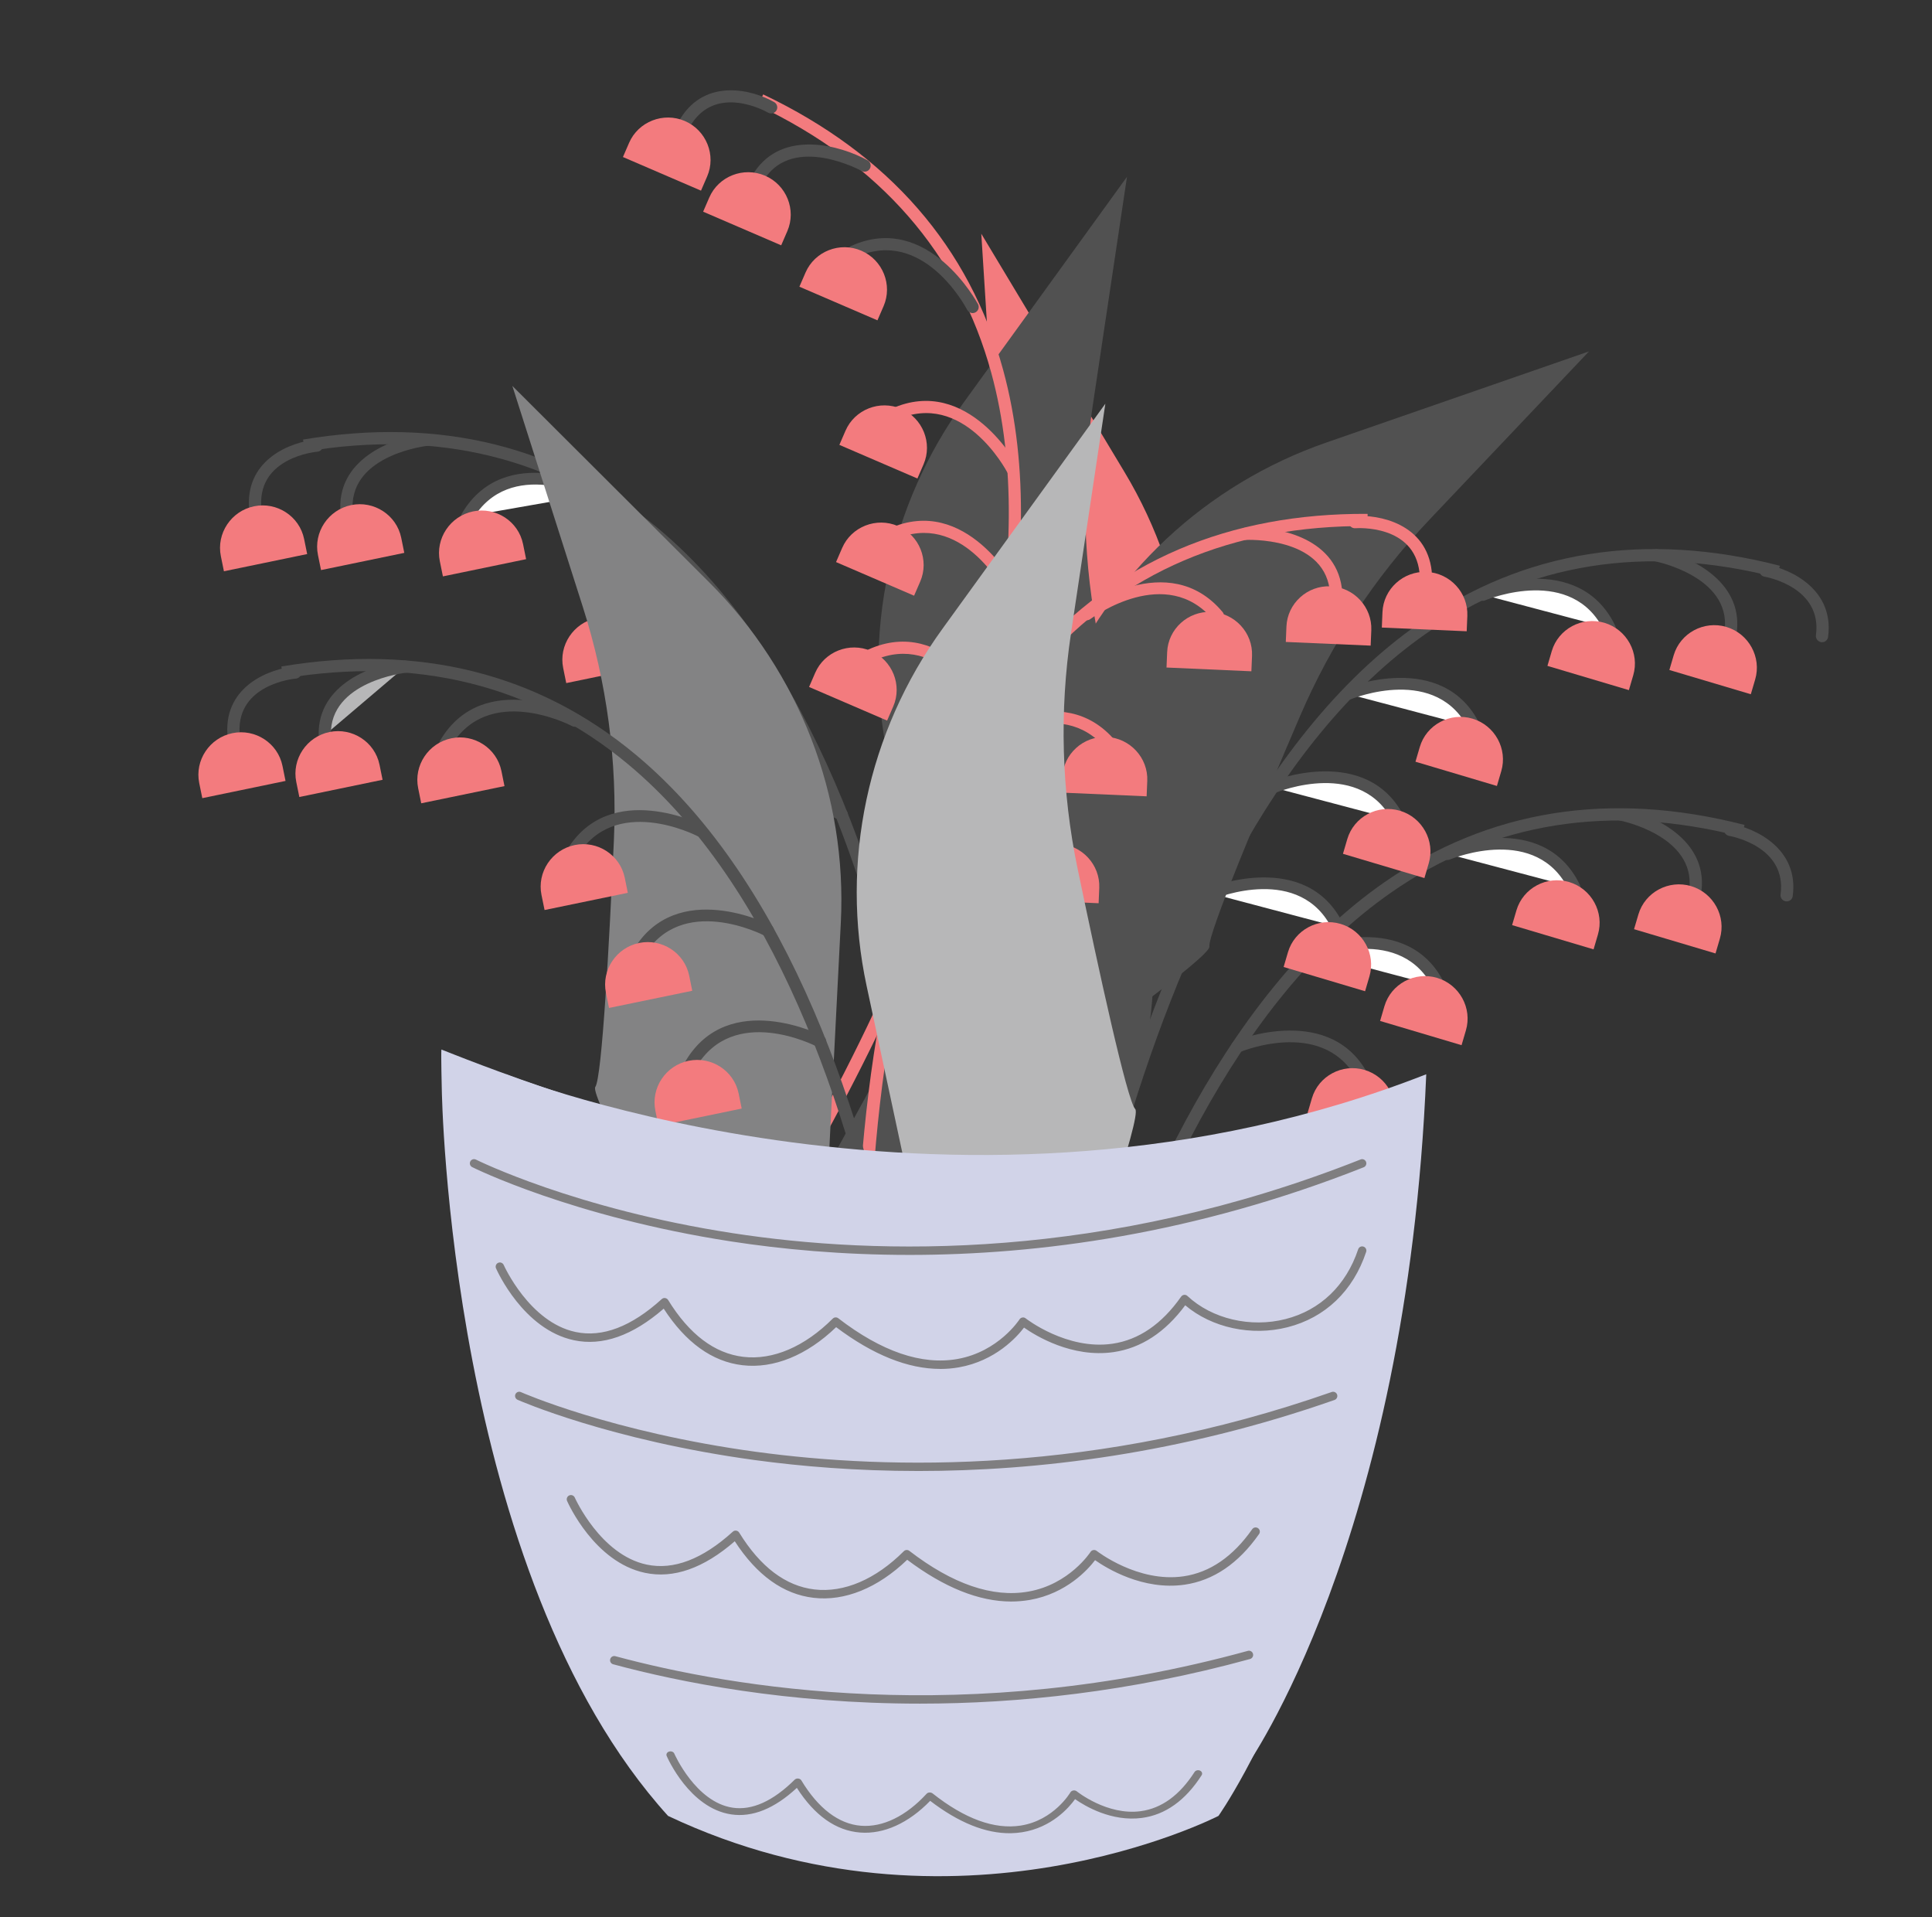 <?xml version="1.0" encoding="UTF-8" standalone="no"?>
<svg
   width="125"
   height="124"
   viewBox="0 0 125 124"
   fill="none"
   version="1.1"
   id="svg60"
   sodipodi:docname="20106.svg"
   inkscape:version="1.1.1 (3bf5ae0d25, 2021-09-20)"
   xmlns:inkscape="http://www.inkscape.org/namespaces/inkscape"
   xmlns:sodipodi="http://sodipodi.sourceforge.net/DTD/sodipodi-0.dtd"
   xmlns="http://www.w3.org/2000/svg"
   xmlns:svg="http://www.w3.org/2000/svg">
  <rect x="0" y="0" width="125" height="124" fill="#333333" stroke="none"/>
  <defs
     id="defs64">
    <clipPath
       id="clip0_297_7465">
      <rect
         width="121.621"
         height="122.621"
         fill="white"
         transform="translate(0.664)"
         id="rect6489" />
    </clipPath>
    <clipPath
       id="clip0_297_7347">
      <rect
         width="123.791"
         height="123.791"
         fill="white"
         transform="translate(0.207)"
         id="rect17045" />
    </clipPath>
  </defs>
  <sodipodi:namedview
     id="namedview62"
     pagecolor="#505050"
     bordercolor="#eeeeee"
     borderopacity="1"
     inkscape:pageshadow="0"
     inkscape:pageopacity="0"
     inkscape:pagecheckerboard="0"
     showgrid="false"
     inkscape:zoom="2.8284271"
     inkscape:cx="149.02275"
     inkscape:cy="58.336309"
     inkscape:window-width="1920"
     inkscape:window-height="995"
     inkscape:window-x="-9"
     inkscape:window-y="-9"
     inkscape:window-maximized="1"
     inkscape:current-layer="g19124"
     showguides="true"
     inkscape:guide-bbox="true">
    <sodipodi:guide
       position="-4.346,112.918"
       orientation="0,-1"
       id="guide949" />
    <sodipodi:guide
       position="121.472,2.746"
       orientation="0,-1"
       id="guide951" />
    <sodipodi:guide
       position="104.332,118.929"
       orientation="0,-1"
       id="guide4856" />
    <sodipodi:guide
       position="18.385,46.395"
       orientation="1,0"
       id="guide13937" />
    <sodipodi:guide
       position="102.663,19.039"
       orientation="0,-1"
       id="guide15022" />
    <sodipodi:guide
       position="106.25,-17.25"
       orientation="1,0"
       id="guide15846" />
  </sodipodi:namedview>
  <g
     style="fill:none"
     id="g1355"
     transform="translate(-1.07,1.139)">
    <g
       id="g1200"
       transform="matrix(1.335,0,0,1.335,160.129,23.171)">
      <g
         style="fill:none"
         id="g2680"
         transform="matrix(0.749,0,0,0.749,-117.77,-20.036)">
        <g
           id="g1200-0"
           transform="matrix(1.335,0,0,1.335,160.129,23.171)">
          <g
             id="g4642"
             transform="matrix(0.889,0,0,0.889,19.481,27.196)">
            <g
               style="fill:none"
               id="g4590"
               transform="matrix(0.749,0,0,0.749,-152.56,-40.081)">
              <g
                 id="#d58d6bff"
                 transform="matrix(0.362,0,0,0.306,11.331,-8.918)" />
              <g
                 id="g5109"
                 transform="translate(-136.173,92.678)">
                <g
                   style="fill:none"
                   id="g5068"
                   transform="matrix(1.125,0,0,1.125,-41.277,-138.45)">
                  <g
                     id="#d58d6bff-4"
                     transform="matrix(0.362,0,0,0.306,11.331,-8.918)" />
                  <g
                     id="g5256"
                     transform="matrix(0.827,0,0,0.827,35.514,27.378)">
                    <g
                       id="g7278"
                       transform="matrix(0.959,0,0,0.959,221.706,140.874)">
                      <g
                         style="fill:none"
                         id="g7219"
                         transform="matrix(1.209,0,0,1.209,-82.637,-141.012)">
                        <g
                           id="g12388"
                           transform="translate(99.887,-9.778)">
                          <g
                             style="fill:none"
                             id="g12312"
                             transform="matrix(1.043,0,0,1.043,-105.075,8.213)">
                            <g
                               id="#d58d6bff-5"
                               transform="matrix(0.362,0,0,0.306,11.331,-8.918)" />
                            <g
                               id="g15612"
                               transform="translate(0,2)">
                              <g
                                 id="g17813"
                                 transform="matrix(0.921,0,0,0.921,22.931,88.207)">
                                <g
                                   style="fill:none"
                                   id="g17698"
                                   transform="translate(-15.409,-92.147)">
                                <g
                                   id="g19124">
                                <path
                                   d="m 59.641,29.549 1.033,16.257 c 0.353,5.558 -0.278,11.127 -1.87,16.455 -2.08,6.955 -4.849,15.919 -5.471,16.467 -1.023,0.901 10.846,42.986 10.846,42.986 l 1.814,0.539 -1.55,-5.082 c -0.907,-2.972 -1.069,-6.114 -0.467,-9.152 L 67.976,87.75 72.872,71.715 C 75.473,63.2 74.324,53.964 69.709,46.29 Z"
                                   fill="#515151"
                                   id="path17356" />
                                <path
                                   d="m 63.672,118.334 c 0.012,-0.114 1.101,-11.574 4.914,-24.79 3.528,-12.226 10.176,-28.507 21.815,-36.623 7.344,-5.124 15.872,-6.488 25.341,-4.055 l -0.21,0.829 C 106.317,51.327 98.03,52.65 90.901,57.624 68.984,72.912 64.573,117.966 64.531,118.418 Z"
                                   fill="#515151"
                                   id="path17358" />
                                <path
                                   d="m 75.793,75.881 c 0,0 6.465,-2.676 8.906,2.355 z"
                                   fill="#ffffff"
                                   id="path17360" />
                                <path
                                   d="m 75.673,76.291 c -0.12,-0.036 -0.224,-0.123 -0.275,-0.245 -0.093,-0.218 0.009,-0.467 0.228,-0.56 0.069,-0.03 6.872,-2.771 9.46,2.568 0.105,0.212 0.015,0.467 -0.201,0.569 -0.215,0.102 -0.47,0.012 -0.575,-0.203 -2.239,-4.615 -8.105,-2.248 -8.353,-2.146 -0.093,0.042 -0.194,0.044 -0.284,0.018 z"
                                   fill="#515151"
                                   id="path17362" />
                                <path
                                   d="m 79.993,68.842 c -0.12,-0.036 -0.221,-0.123 -0.275,-0.245 -0.093,-0.219 0.009,-0.467 0.228,-0.56 0.069,-0.03 6.872,-2.771 9.46,2.568 0.105,0.212 0.015,0.467 -0.2,0.569 -0.215,0.102 -0.473,0.012 -0.575,-0.204 -2.242,-4.612 -8.105,-2.248 -8.353,-2.146 -0.09,0.042 -0.192,0.045 -0.284,0.018 z"
                                   fill="#515151"
                                   id="path17364" />
                                <path
                                   d="m 85.391,61.869 c 0,0 6.465,-2.676 8.907,2.358 z"
                                   fill="#ffffff"
                                   id="path17366" />
                                <path
                                   d="m 85.271,62.278 c -0.12,-0.036 -0.224,-0.123 -0.276,-0.245 -0.093,-0.219 0.009,-0.467 0.228,-0.56 0.069,-0.027 6.872,-2.772 9.46,2.568 0.105,0.213 0.015,0.467 -0.201,0.569 -0.213,0.102 -0.47,0.012 -0.575,-0.203 -2.236,-4.603 -8.105,-2.248 -8.353,-2.146 -0.092,0.042 -0.194,0.045 -0.284,0.018 z"
                                   fill="#515151"
                                   id="path17368" />
                                <path
                                   d="m 94.883,54.904 c 0,0 6.464,-2.676 8.907,2.355 z"
                                   fill="#ffffff"
                                   id="path17370" />
                                <path
                                   d="m 94.763,55.31 c -0.12,-0.036 -0.221,-0.123 -0.275,-0.246 -0.093,-0.218 0.009,-0.47 0.227,-0.56 0.069,-0.027 6.871,-2.768 9.46,2.568 0.105,0.213 0.015,0.467 -0.2,0.569 -0.216,0.102 -0.473,0.012 -0.575,-0.203 -2.239,-4.612 -8.105,-2.248 -8.353,-2.146 -0.092,0.045 -0.194,0.048 -0.284,0.018 z"
                                   fill="#515151"
                                   id="path17372" />
                                <path
                                   d="m 112.17,57.817 c -0.197,-0.06 -0.329,-0.248 -0.305,-0.461 0.416,-3.738 -4.818,-4.786 -4.872,-4.797 -0.237,-0.042 -0.389,-0.269 -0.345,-0.5 0.045,-0.23 0.27,-0.383 0.504,-0.338 2.103,0.404 5.97,2.122 5.569,5.737 -0.027,0.234 -0.239,0.401 -0.476,0.374 -0.027,-0.003 -0.051,-0.009 -0.075,-0.015 z"
                                   fill="#515151"
                                   id="path17374" />
                                <path
                                   d="m 118.578,58.217 c -0.201,-0.06 -0.333,-0.257 -0.305,-0.47 0.455,-3.361 -3.448,-4.085 -3.613,-4.112 -0.236,-0.039 -0.392,-0.263 -0.353,-0.494 0.039,-0.234 0.264,-0.389 0.497,-0.347 1.694,0.299 4.774,1.739 4.322,5.076 -0.033,0.234 -0.249,0.395 -0.485,0.362 -0.021,-0.003 -0.042,-0.009 -0.063,-0.015 z"
                                   fill="#515151"
                                   id="path17376" />
                                <path
                                   d="m 113.703,61.892 0.305,-1.039 c 0.462,-1.562 -0.449,-3.22 -2.023,-3.69 -1.574,-0.467 -3.238,0.428 -3.699,1.987 l -0.306,1.039 z"
                                   fill="#f37b7e"
                                   id="path17380" />
                                <path
                                   d="m 105.137,61.605 0.305,-1.039 c 0.461,-1.562 -0.449,-3.22 -2.024,-3.69 -1.574,-0.467 -3.238,0.425 -3.699,1.987 l -0.305,1.039 z"
                                   fill="#f37b7e"
                                   id="path17382" />
                                <path
                                   d="m 95.863,68.335 0.305,-1.038 c 0.461,-1.562 -0.449,-3.22 -2.023,-3.69 -1.574,-0.467 -3.238,0.425 -3.699,1.987 l -0.305,1.039 z"
                                   fill="#f37b7e"
                                   id="path17384" />
                                <path
                                   d="m 90.769,74.8 0.305,-1.038 c 0.461,-1.562 -0.449,-3.22 -2.023,-3.69 -1.574,-0.467 -3.238,0.425 -3.699,1.987 l -0.305,1.038 z"
                                   fill="#f37b7e"
                                   id="path17386" />
                                <path
                                   d="m 86.601,82.749 0.305,-1.038 c 0.461,-1.562 -0.449,-3.22 -2.023,-3.69 -1.574,-0.467 -3.238,0.428 -3.699,1.987 l -0.305,1.038 z"
                                   fill="#f37b7e"
                                   id="path17388" />
                                <path
                                   d="m 62.125,11.346 1.033,16.257 c 0.353,5.558 -0.278,11.127 -1.874,16.454 -2.08,6.955 -4.848,15.919 -5.471,16.467 -1.023,0.901 10.846,42.986 10.846,42.986 l 1.814,0.539 -1.55,-5.082 c -0.907,-2.972 -1.069,-6.115 -0.47,-9.152 l 4.002,-20.268 4.896,-16.036 c 2.601,-8.514 1.451,-17.751 -3.163,-25.424 z"
                                   fill="#f37b7e"
                                   id="path17390" />
                                <path
                                   d="m 66.152,100.131 c 0.012,-0.114 1.101,-11.574 4.914,-24.79 3.529,-12.226 10.176,-28.504 21.815,-36.623 7.345,-5.124 15.87,-6.488 25.34,-4.055 l -0.21,0.829 C 108.798,33.124 100.51,34.447 93.381,39.421 71.465,54.709 67.053,99.763 67.011,100.215 Z"
                                   fill="#515151"
                                   id="path17392" />
                                <path
                                   d="m 78.273,57.677 c 0,0 6.465,-2.676 8.907,2.358 z"
                                   fill="#ffffff"
                                   id="path17394" />
                                <path
                                   d="m 78.153,58.088 c -0.12,-0.036 -0.224,-0.123 -0.275,-0.245 -0.093,-0.219 0.009,-0.467 0.228,-0.56 0.069,-0.03 6.872,-2.771 9.46,2.568 0.105,0.212 0.015,0.467 -0.201,0.569 -0.212,0.102 -0.47,0.012 -0.574,-0.204 -2.239,-4.615 -8.105,-2.248 -8.353,-2.146 -0.09,0.042 -0.192,0.045 -0.284,0.018 z"
                                   fill="#515151"
                                   id="path17396" />
                                <path
                                   d="m 82.598,50.228 c 0,0 6.465,-2.676 8.906,2.355 z"
                                   fill="#ffffff"
                                   id="path17398" />
                                <path
                                   d="m 82.474,50.639 c -0.12,-0.036 -0.222,-0.123 -0.276,-0.245 -0.093,-0.219 0.009,-0.467 0.228,-0.56 0.069,-0.03 6.872,-2.771 9.46,2.568 0.105,0.213 0.015,0.467 -0.2,0.569 -0.213,0.102 -0.47,0.012 -0.575,-0.203 -2.239,-4.612 -8.105,-2.248 -8.353,-2.146 -0.089,0.042 -0.191,0.045 -0.284,0.018 z"
                                   fill="#515151"
                                   id="path17400" />
                                <path
                                   d="m 87.875,43.666 c 0,0 6.465,-2.676 8.907,2.355 z"
                                   fill="#ffffff"
                                   id="path17402" />
                                <path
                                   d="m 87.751,44.074 c -0.12,-0.036 -0.225,-0.123 -0.276,-0.245 -0.093,-0.218 0.009,-0.467 0.228,-0.56 0.069,-0.03 6.872,-2.772 9.463,2.568 0.105,0.213 0.015,0.467 -0.201,0.569 -0.215,0.102 -0.473,0.012 -0.574,-0.203 -2.236,-4.603 -8.105,-2.248 -8.353,-2.146 -0.093,0.042 -0.195,0.045 -0.287,0.018 z"
                                   fill="#515151"
                                   id="path17404" />
                                <path
                                   d="m 97.363,36.699 c 0,0 6.465,-2.676 8.907,2.358 z"
                                   fill="#ffffff"
                                   id="path17406" />
                                <path
                                   d="m 97.243,37.107 c -0.12,-0.036 -0.224,-0.123 -0.276,-0.245 -0.093,-0.218 0.009,-0.47 0.228,-0.56 0.069,-0.027 6.872,-2.768 9.461,2.568 0.105,0.213 0.015,0.467 -0.2,0.569 -0.213,0.102 -0.471,0.012 -0.575,-0.203 -2.239,-4.612 -8.105,-2.248 -8.354,-2.146 -0.09,0.042 -0.191,0.044 -0.284,0.018 z"
                                   fill="#515151"
                                   id="path17408" />
                                <path
                                   d="m 114.655,39.613 c -0.198,-0.06 -0.33,-0.248 -0.306,-0.458 0.416,-3.738 -4.818,-4.786 -4.872,-4.797 -0.236,-0.045 -0.39,-0.269 -0.344,-0.5 0.045,-0.231 0.269,-0.383 0.502,-0.338 2.105,0.404 5.971,2.122 5.57,5.737 -0.027,0.234 -0.239,0.404 -0.476,0.374 -0.026,-0.006 -0.05,-0.012 -0.074,-0.018 z"
                                   fill="#515151"
                                   id="path17410" />
                                <path
                                   d="m 121.063,40.014 c -0.201,-0.06 -0.333,-0.257 -0.306,-0.47 0.455,-3.361 -3.448,-4.085 -3.612,-4.112 -0.237,-0.039 -0.393,-0.263 -0.354,-0.494 0.039,-0.234 0.26,-0.389 0.497,-0.347 1.694,0.299 4.773,1.739 4.322,5.076 -0.033,0.234 -0.248,0.398 -0.485,0.365 -0.02,-0.009 -0.041,-0.012 -0.062,-0.018 z"
                                   fill="#515151"
                                   id="path17412" />
                                <path
                                   d="m 116.183,43.688 0.306,-1.038 c 0.46,-1.562 -0.45,-3.22 -2.023,-3.69 -1.575,-0.467 -3.239,0.428 -3.7,1.987 l -0.305,1.038 z"
                                   fill="#f37b7e"
                                   id="path17416" />
                                <path
                                   d="m 107.617,43.399 0.305,-1.038 c 0.461,-1.562 -0.449,-3.22 -2.023,-3.69 -1.575,-0.467 -3.239,0.428 -3.699,1.987 l -0.305,1.038 z"
                                   fill="#f37b7e"
                                   id="path17418" />
                                <path
                                   d="m 98.347,50.13 0.305,-1.038 c 0.461,-1.562 -0.449,-3.22 -2.023,-3.69 -1.574,-0.467 -3.238,0.428 -3.699,1.987 l -0.305,1.038 z"
                                   fill="#f37b7e"
                                   id="path17420" />
                                <path
                                   d="M 93.254,56.598 93.559,55.56 c 0.461,-1.562 -0.449,-3.22 -2.023,-3.69 -1.574,-0.467 -3.238,0.428 -3.699,1.987 l -0.305,1.038 z"
                                   fill="#f37b7e"
                                   id="path17422" />
                                <path
                                   d="m 89.086,64.546 0.305,-1.039 c 0.461,-1.562 -0.449,-3.22 -2.023,-3.69 -1.574,-0.467 -3.238,0.428 -3.699,1.987 l -0.305,1.039 z"
                                   fill="#f37b7e"
                                   id="path17424" />
                                <path
                                   d="M 72.361,7.348 69.949,23.458 c -0.826,5.507 -0.67,11.109 0.464,16.553 1.478,7.108 3.475,16.275 4.049,16.874 0.943,0.985 -14.47,41.906 -14.47,41.906 l -1.853,0.383 1.978,-4.932 c 1.158,-2.882 1.586,-6.001 1.245,-9.08 l -2.26,-20.534 -3.51,-16.395 c -1.865,-8.706 0.066,-17.81 5.318,-25.062 z"
                                   fill="#515151"
                                   id="path17426" />
                                <path
                                   d="m 60.78,95.467 c 0,-0.114 -0.111,-11.627 -2.783,-25.116 C 55.524,57.868 50.287,41.081 39.384,32.004 32.503,26.273 24.123,24.187 14.48,25.803 l 0.138,0.844 c 9.383,-1.571 17.529,0.452 24.209,6.013 20.534,17.098 21.09,62.365 21.094,62.82 z"
                                   fill="#515151"
                                   id="path17428" />
                                <path
                                   d="m 52.323,52.134 c 0,0 -6.213,-3.217 -9.077,1.589 z"
                                   fill="#ffffff"
                                   id="path17430" />
                                <path
                                   d="m 52.41,52.554 c 0.123,-0.024 0.234,-0.102 0.296,-0.222 0.111,-0.209 0.03,-0.467 -0.18,-0.578 -0.066,-0.033 -6.608,-3.346 -9.646,1.751 -0.123,0.203 -0.054,0.467 0.15,0.584 0.203,0.117 0.47,0.051 0.589,-0.153 2.625,-4.406 8.266,-1.55 8.506,-1.427 0.09,0.054 0.189,0.066 0.284,0.045 z"
                                   fill="#515151"
                                   id="path17432" />
                                <path
                                   d="m 48.651,44.345 c 0,0 -6.213,-3.217 -9.077,1.589 z"
                                   fill="#ffffff"
                                   id="path17434" />
                                <path
                                   d="m 48.738,44.764 c 0.123,-0.024 0.234,-0.102 0.296,-0.221 0.111,-0.21 0.03,-0.467 -0.179,-0.578 -0.066,-0.033 -6.611,-3.346 -9.646,1.754 -0.123,0.203 -0.054,0.464 0.15,0.584 0.204,0.12 0.47,0.051 0.59,-0.152 2.625,-4.406 8.266,-1.55 8.506,-1.427 0.09,0.051 0.191,0.063 0.284,0.042 z"
                                   fill="#515151"
                                   id="path17436" />
                                <path
                                   d="m 43.956,37.357 c 0,0 -6.213,-3.217 -9.077,1.589 z"
                                   fill="#ffffff"
                                   id="path17438" />
                                <path
                                   d="m 44.039,37.775 c 0.123,-0.027 0.234,-0.102 0.296,-0.222 0.111,-0.21 0.03,-0.467 -0.18,-0.578 -0.066,-0.033 -6.608,-3.346 -9.646,1.751 -0.123,0.204 -0.054,0.467 0.15,0.584 0.204,0.12 0.47,0.051 0.59,-0.153 2.619,-4.396 8.266,-1.55 8.506,-1.427 0.09,0.051 0.191,0.063 0.284,0.045 z"
                                   fill="#515151"
                                   id="path17440" />
                                <path
                                   d="m 35.089,29.607 c 0,0 -6.213,-3.217 -9.077,1.589 z"
                                   fill="#ffffff"
                                   id="path17442" />
                                <path
                                   d="m 35.175,30.024 c 0.123,-0.024 0.234,-0.102 0.296,-0.222 0.111,-0.21 0.03,-0.467 -0.179,-0.578 -0.066,-0.033 -6.608,-3.346 -9.646,1.754 -0.12,0.203 -0.054,0.464 0.15,0.584 0.203,0.12 0.467,0.051 0.589,-0.152 2.625,-4.405 8.266,-1.55 8.506,-1.428 0.09,0.051 0.192,0.063 0.284,0.042 z"
                                   fill="#515151"
                                   id="path17444" />
                                <path
                                   d="m 17.614,31.038 c 0.2,-0.042 0.35,-0.221 0.344,-0.431 -0.096,-3.759 5.207,-4.358 5.261,-4.364 0.24,-0.024 0.41,-0.236 0.386,-0.47 -0.024,-0.234 -0.234,-0.404 -0.47,-0.38 -2.131,0.224 -6.129,1.604 -6.037,5.24 0.006,0.236 0.203,0.422 0.44,0.413 0.027,-0.003 0.051,-0.006 0.075,-0.009 z"
                                   fill="#515151"
                                   id="path17446" />
                                <path
                                   d="m 11.197,30.888 c 0.204,-0.042 0.353,-0.228 0.344,-0.443 -0.168,-3.388 3.783,-3.774 3.951,-3.792 0.236,-0.018 0.413,-0.227 0.392,-0.464 -0.021,-0.236 -0.228,-0.41 -0.464,-0.389 -1.715,0.153 -4.905,1.326 -4.738,4.69 0.012,0.236 0.213,0.416 0.452,0.404 0.021,0.003 0.042,3e-4 0.063,-0.006 z"
                                   fill="#515151"
                                   id="path17448" />
                                <path
                                   d="M 8.923,35.052 8.708,33.993 C 8.382,32.397 9.432,30.82 11.039,30.488 c 1.607,-0.332 3.19,0.7 3.517,2.296 l 0.215,1.059 z"
                                   fill="#f37b7e"
                                   id="path17450" />
                                <path
                                   d="m 15.744,34.968 -0.215,-1.059 c -0.326,-1.595 0.724,-3.172 2.332,-3.505 1.607,-0.332 3.19,0.7 3.517,2.296 l 0.215,1.059 z"
                                   fill="#f37b7e"
                                   id="path17452" />
                                <path
                                   d="m 24.306,35.411 -0.215,-1.059 c -0.326,-1.595 0.724,-3.172 2.332,-3.505 1.607,-0.332 3.19,0.7 3.513,2.296 l 0.215,1.059 z"
                                   fill="#f37b7e"
                                   id="path17454" />
                                <path
                                   d="m 32.97,42.905 -0.215,-1.059 c -0.326,-1.595 0.725,-3.172 2.332,-3.505 1.607,-0.332 3.19,0.7 3.517,2.296 l 0.215,1.059 z"
                                   fill="#f37b7e"
                                   id="path17456" />
                                <path
                                   d="M 37.493,49.782 37.274,48.723 c -0.326,-1.595 0.724,-3.172 2.332,-3.505 1.607,-0.332 3.19,0.7 3.513,2.296 l 0.218,1.059 z"
                                   fill="#f37b7e"
                                   id="path17458" />
                                <path
                                   d="m 40.97,58.057 -0.215,-1.062 c -0.326,-1.595 0.724,-3.172 2.331,-3.505 1.607,-0.332 3.19,0.7 3.514,2.296 l 0.215,1.062 z"
                                   fill="#f37b7e"
                                   id="path17460" />
                                <path
                                   d="M 104.817,19.609 93.608,31.428 c -3.834,4.04 -6.916,8.721 -9.107,13.833 -2.861,6.671 -6.479,15.329 -6.351,16.149 C 78.36,62.757 42.278,87.46 42.278,87.46 l -1.739,-0.748 4.447,-2.906 c 2.601,-1.7 4.738,-4.01 6.225,-6.728 L 61.127,58.953 67.642,43.504 C 71.102,35.3 77.901,28.947 86.362,26.011 Z"
                                   fill="#515151"
                                   id="path17462" />
                                <path
                                   d="m 44.831,85.188 c 0.066,-0.096 6.569,-9.592 12.112,-22.18 C 62.069,51.36 67.397,34.603 63.662,20.914 61.306,12.274 55.635,5.764 46.806,1.562 L 46.438,2.332 C 55.027,6.42 60.543,12.747 62.832,21.133 69.863,46.913 44.379,84.329 44.121,84.704 Z"
                                   fill="#f37b7e"
                                   id="path17464" />
                                <path
                                   d="m 62.559,45.222 c 0.114,0.051 0.248,0.048 0.368,-0.012 0.209,-0.108 0.293,-0.365 0.183,-0.575 -0.033,-0.066 -3.502,-6.53 -8.91,-4.091 -0.215,0.099 -0.311,0.35 -0.213,0.566 0.099,0.215 0.353,0.311 0.572,0.213 4.675,-2.107 7.662,3.466 7.787,3.705 0.048,0.09 0.126,0.159 0.212,0.195 z"
                                   fill="#f37b7e"
                                   id="path17466" />
                                <path
                                   d="m 64.013,36.733 c 0.114,0.048 0.248,0.048 0.368,-0.012 0.212,-0.108 0.293,-0.365 0.182,-0.575 -0.033,-0.066 -3.499,-6.53 -8.91,-4.091 -0.215,0.096 -0.311,0.35 -0.212,0.566 0.099,0.215 0.353,0.311 0.572,0.213 4.675,-2.107 7.662,3.466 7.787,3.705 0.048,0.09 0.126,0.156 0.212,0.195 z"
                                   fill="#f37b7e"
                                   id="path17468" />
                                <path
                                   d="m 64.17,28.315 c 0.114,0.048 0.251,0.048 0.371,-0.012 0.21,-0.108 0.293,-0.365 0.183,-0.575 -0.036,-0.066 -3.498,-6.53 -8.91,-4.091 -0.215,0.099 -0.311,0.35 -0.213,0.566 0.099,0.215 0.353,0.311 0.572,0.212 4.666,-2.101 7.662,3.469 7.787,3.705 0.045,0.09 0.123,0.156 0.209,0.194 z"
                                   fill="#f37b7e"
                                   id="path17470" />
                                <path
                                   d="m 61.345,16.882 c 0.114,0.051 0.248,0.051 0.368,-0.012 0.209,-0.108 0.293,-0.365 0.183,-0.575 -0.036,-0.066 -3.502,-6.53 -8.91,-4.091 -0.216,0.096 -0.311,0.35 -0.213,0.566 0.099,0.215 0.353,0.311 0.572,0.212 4.675,-2.107 7.662,3.466 7.788,3.705 0.051,0.09 0.126,0.159 0.212,0.194 z"
                                   fill="#515151"
                                   id="path17472" />
                                <path
                                   d="m 46.372,7.65 c 0.188,0.081 0.413,0.021 0.53,-0.156 2.077,-3.137 6.767,-0.587 6.815,-0.56 0.209,0.117 0.47,0.042 0.584,-0.165 C 54.414,6.563 54.339,6.303 54.133,6.189 52.259,5.151 48.189,3.993 46.18,7.024 c -0.132,0.198 -0.075,0.461 0.126,0.593 0.021,0.012 0.045,0.024 0.066,0.033 z"
                                   fill="#515151"
                                   id="path17474" />
                                <path
                                   d="m 41.201,3.851 c 0.192,0.084 0.422,0.015 0.536,-0.165 1.802,-2.873 5.264,-0.928 5.411,-0.844 0.206,0.12 0.47,0.048 0.587,-0.156 0.12,-0.204 0.048,-0.467 -0.159,-0.584 -1.493,-0.856 -4.78,-1.724 -6.569,1.128 -0.126,0.2 -0.063,0.464 0.138,0.59 0.015,0.012 0.036,0.021 0.057,0.03 z"
                                   fill="#515151"
                                   id="path17476" />
                                <path
                                   d="M 36.953,5.959 37.384,4.965 c 0.646,-1.493 2.409,-2.185 3.918,-1.535 1.508,0.649 2.212,2.403 1.565,3.897 l -0.431,0.994 z"
                                   fill="#f37b7e"
                                   id="path17478" />
                                <path
                                   d="m 42.586,9.798 0.431,-0.994 c 0.646,-1.493 2.409,-2.185 3.918,-1.535 1.508,0.649 2.212,2.4 1.565,3.897 L 48.069,12.16 Z"
                                   fill="#f37b7e"
                                   id="path17480" />
                                <path
                                   d="m 49.348,15.066 0.431,-0.994 c 0.647,-1.493 2.409,-2.185 3.918,-1.535 1.509,0.649 2.212,2.403 1.565,3.897 l -0.431,0.994 z"
                                   fill="#f37b7e"
                                   id="path17482" />
                                <path
                                   d="m 52.156,26.175 0.431,-0.994 c 0.647,-1.493 2.409,-2.185 3.918,-1.535 1.508,0.649 2.212,2.403 1.565,3.897 l -0.431,0.994 z"
                                   fill="#f37b7e"
                                   id="path17484" />
                                <path
                                   d="m 51.922,34.406 0.431,-0.994 c 0.647,-1.493 2.409,-2.185 3.918,-1.535 1.509,0.649 2.212,2.4 1.565,3.897 l -0.431,0.994 z"
                                   fill="#f37b7e"
                                   id="path17486" />
                                <path
                                   d="m 50.027,43.177 0.431,-0.994 c 0.647,-1.493 2.409,-2.185 3.918,-1.535 1.508,0.649 2.212,2.403 1.565,3.897 l -0.431,0.994 z"
                                   fill="#f37b7e"
                                   id="path17488" />
                                <path
                                   d="m 29.184,22.035 4.95,15.518 c 1.694,5.306 2.433,10.861 2.182,16.416 -0.326,7.252 -0.835,16.622 -1.305,17.302 -0.775,1.122 20.968,39.062 20.968,39.062 l 1.891,0.084 -2.741,-4.552 c -1.601,-2.661 -2.523,-5.672 -2.679,-8.763 L 51.406,76.469 52.258,59.724 c 0.452,-8.892 -2.906,-17.571 -9.245,-23.895 z"
                                   fill="#838384"
                                   id="path17490" />
                                <path
                                   d="M 54.663,107.179 C 54.645,107.066 52.921,95.684 53.406,81.938 53.858,69.221 56.351,51.815 65.668,41.112 71.546,34.357 79.486,30.963 89.263,31.02 l -0.003,0.856 C 79.746,31.819 72.028,35.117 66.321,41.672 48.777,61.826 55.445,106.602 55.513,107.05 Z"
                                   fill="#f37b7e"
                                   id="path17492" />
                                <path
                                   d="m 56.105,63.052 c 0,0 5.621,-4.166 9.212,0.123 z"
                                   fill="#ffffff"
                                   id="path17494" />
                                <path
                                   d="m 56.089,63.481 c -0.126,-0.006 -0.245,-0.063 -0.326,-0.171 -0.144,-0.189 -0.105,-0.458 0.087,-0.599 0.06,-0.045 5.992,-4.358 9.802,0.192 0.153,0.183 0.129,0.452 -0.057,0.602 -0.183,0.15 -0.455,0.126 -0.608,-0.057 -3.295,-3.93 -8.407,-0.213 -8.625,-0.051 -0.081,0.06 -0.177,0.087 -0.272,0.084 z"
                                   fill="#515151"
                                   id="path17496" />
                                <path
                                   d="m 58.488,54.777 c 0,0 5.621,-4.166 9.212,0.123 z"
                                   fill="#ffffff"
                                   id="path17498" />
                                <path
                                   d="m 58.468,55.206 c -0.126,-0.006 -0.245,-0.063 -0.326,-0.171 -0.144,-0.188 -0.105,-0.458 0.087,-0.599 0.06,-0.045 5.992,-4.358 9.802,0.192 0.153,0.183 0.129,0.452 -0.054,0.602 -0.182,0.15 -0.455,0.126 -0.608,-0.057 -3.295,-3.93 -8.407,-0.213 -8.625,-0.051 -0.084,0.059 -0.179,0.086 -0.275,0.084 z"
                                   fill="#515151"
                                   id="path17500" />
                                <path
                                   d="m 61.991,47.555 c -0.126,-0.006 -0.246,-0.063 -0.326,-0.171 -0.144,-0.188 -0.105,-0.458 0.087,-0.599 0.06,-0.045 5.992,-4.358 9.802,0.192 0.152,0.183 0.129,0.452 -0.054,0.602 -0.183,0.15 -0.455,0.126 -0.608,-0.057 -3.286,-3.921 -8.407,-0.209 -8.625,-0.051 -0.084,0.06 -0.18,0.087 -0.276,0.084 z"
                                   fill="#f37b7e"
                                   id="path17502" />
                                <path
                                   d="m 69.511,38.491 c -0.126,-0.006 -0.246,-0.063 -0.326,-0.171 -0.144,-0.188 -0.105,-0.455 0.087,-0.599 0.06,-0.045 5.992,-4.358 9.802,0.192 0.153,0.183 0.129,0.452 -0.054,0.602 -0.183,0.15 -0.455,0.126 -0.608,-0.057 -3.292,-3.93 -8.407,-0.213 -8.625,-0.051 -0.081,0.063 -0.18,0.09 -0.275,0.084 z"
                                   fill="#f37b7e"
                                   id="path17504" />
                                <path
                                   d="m 87.005,36.691 c -0.203,-0.009 -0.38,-0.161 -0.41,-0.371 -0.506,-3.726 -5.836,-3.472 -5.89,-3.469 -0.239,0.015 -0.443,-0.168 -0.455,-0.401 -0.015,-0.236 0.168,-0.437 0.404,-0.452 2.137,-0.12 6.306,0.608 6.797,4.211 0.033,0.234 -0.135,0.449 -0.368,0.479 -0.027,0.003 -0.051,0.003 -0.078,0.003 z"
                                   fill="#f37b7e"
                                   id="path17506" />
                                <path
                                   d="m 93.318,35.521 c -0.209,-0.009 -0.386,-0.168 -0.41,-0.38 -0.374,-3.37 -4.337,-3.125 -4.504,-3.112 -0.236,0.018 -0.443,-0.159 -0.461,-0.395 -0.018,-0.236 0.159,-0.44 0.398,-0.458 1.718,-0.123 5.055,0.527 5.426,3.873 0.027,0.234 -0.144,0.446 -0.38,0.47 -0.027,0.003 -0.048,0.003 -0.069,0.003 z"
                                   fill="#f37b7e"
                                   id="path17508" />
                                <path
                                   d="m 96.224,39.266 0.045,-1.08 c 0.066,-1.625 -1.218,-3.017 -2.858,-3.089 -1.64,-0.072 -3.038,1.2 -3.104,2.828 l -0.045,1.08 z"
                                   fill="#f37b7e"
                                   id="path17510" />
                                <path
                                   d="m 89.478,40.274 0.045,-1.081 c 0.066,-1.625 -1.218,-3.014 -2.858,-3.085 -1.64,-0.072 -3.038,1.2 -3.104,2.828 l -0.045,1.08 z"
                                   fill="#f37b7e"
                                   id="path17512" />
                                <path
                                   d="m 81.099,42.076 0.045,-1.083 c 0.069,-1.625 -1.218,-3.014 -2.858,-3.086 -1.64,-0.072 -3.038,1.2 -3.104,2.825 l -0.045,1.08 z"
                                   fill="#f37b7e"
                                   id="path17514" />
                                <path
                                   d="m 73.74,50.857 0.045,-1.08 c 0.069,-1.625 -1.218,-3.017 -2.858,-3.089 -1.64,-0.072 -3.038,1.2 -3.104,2.828 l -0.045,1.08 z"
                                   fill="#f37b7e"
                                   id="path17516" />
                                <path
                                   d="m 70.368,58.366 0.045,-1.08 c 0.066,-1.625 -1.218,-3.014 -2.858,-3.086 -1.64,-0.072 -3.038,1.2 -3.103,2.825 l -0.045,1.08 z"
                                   fill="#f37b7e"
                                   id="path17518" />
                                <path
                                   d="m 68.259,67.091 0.045,-1.081 c 0.069,-1.625 -1.218,-3.017 -2.858,-3.085 -1.64,-0.072 -3.038,1.2 -3.104,2.825 l -0.045,1.08 z"
                                   fill="#f37b7e"
                                   id="path17520" />
                                <path
                                   d="m 70.841,23.283 -2.412,16.11 c -0.826,5.507 -0.67,11.109 0.464,16.553 1.478,7.108 3.475,16.275 4.046,16.874 0.946,0.985 -14.47,41.905 -14.47,41.905 l -1.853,0.384 1.978,-4.932 c 1.158,-2.886 1.586,-6.001 1.245,-9.081 L 57.58,80.563 54.069,64.168 C 52.205,55.462 54.135,46.358 59.387,39.106 Z"
                                   fill="#b7b7b8"
                                   id="path17522" />
                                <path
                                   d="m 59.259,111.406 c 0,-0.114 -0.111,-11.627 -2.786,-25.119 C 54.001,73.804 48.763,57.017 37.861,47.94 30.98,42.209 22.6,40.123 12.957,41.739 l 0.138,0.844 c 9.383,-1.571 17.529,0.452 24.209,6.013 20.534,17.098 21.09,62.365 21.094,62.82 z"
                                   fill="#515151"
                                   id="path17524" />
                                <path
                                   d="m 50.887,68.49 c 0.123,-0.024 0.234,-0.102 0.296,-0.222 0.111,-0.209 0.03,-0.467 -0.179,-0.578 -0.066,-0.036 -6.608,-3.346 -9.646,1.751 -0.123,0.203 -0.054,0.464 0.15,0.584 0.203,0.12 0.47,0.051 0.59,-0.152 2.625,-4.406 8.266,-1.55 8.506,-1.427 0.09,0.054 0.191,0.065 0.284,0.044 z"
                                   fill="#515151"
                                   id="path17526" />
                                <path
                                   d="m 47.215,60.701 c 0.123,-0.024 0.234,-0.102 0.296,-0.222 0.111,-0.209 0.03,-0.467 -0.179,-0.578 -0.066,-0.036 -6.608,-3.346 -9.646,1.751 -0.123,0.203 -0.054,0.464 0.15,0.584 0.203,0.12 0.47,0.051 0.589,-0.153 2.625,-4.405 8.266,-1.55 8.506,-1.425 0.09,0.051 0.192,0.063 0.284,0.042 z"
                                   fill="#515151"
                                   id="path17528" />
                                <path
                                   d="m 42.52,53.713 c 0.123,-0.024 0.234,-0.102 0.296,-0.222 0.111,-0.209 0.03,-0.467 -0.179,-0.574 -0.066,-0.033 -6.608,-3.346 -9.646,1.751 -0.123,0.203 -0.054,0.467 0.15,0.584 0.204,0.12 0.467,0.051 0.59,-0.153 2.619,-4.396 8.266,-1.55 8.506,-1.425 0.089,0.045 0.191,0.057 0.284,0.039 z"
                                   fill="#515151"
                                   id="path17530" />
                                <path
                                   d="m 33.655,45.961 c 0.123,-0.024 0.234,-0.102 0.296,-0.222 0.111,-0.209 0.03,-0.467 -0.179,-0.578 -0.066,-0.033 -6.608,-3.346 -9.646,1.754 -0.12,0.203 -0.054,0.467 0.15,0.584 0.204,0.12 0.47,0.051 0.589,-0.153 2.625,-4.405 8.266,-1.55 8.506,-1.427 0.09,0.051 0.192,0.063 0.284,0.042 z"
                                   fill="#515151"
                                   id="path17532" />
                                <path
                                   d="m 21.66,41.752 c 0,0 -5.755,0.605 -5.651,4.803 z"
                                   fill="#b7b7b8"
                                   id="path17534" />
                                <path
                                   d="m 16.094,46.975 c 0.201,-0.042 0.35,-0.221 0.344,-0.431 -0.096,-3.759 5.208,-4.358 5.262,-4.364 0.239,-0.024 0.41,-0.236 0.386,-0.47 -0.024,-0.236 -0.234,-0.404 -0.47,-0.38 -2.131,0.224 -6.129,1.604 -6.037,5.24 0.006,0.236 0.203,0.422 0.44,0.413 0.024,-0.003 0.051,-0.006 0.075,-0.009 z"
                                   fill="#515151"
                                   id="path17536" />
                                <path
                                   d="m 9.677,46.825 c 0.204,-0.042 0.353,-0.227 0.344,-0.443 -0.167,-3.388 3.783,-3.777 3.951,-3.792 0.236,-0.018 0.413,-0.227 0.392,-0.464 -0.021,-0.236 -0.228,-0.41 -0.464,-0.389 -1.715,0.153 -4.905,1.326 -4.738,4.69 0.012,0.236 0.213,0.416 0.452,0.404 0.018,0.003 0.042,-3e-4 0.063,-0.006 z"
                                   fill="#515151"
                                   id="path17538" />
                                <path
                                   d="M 7.404,50.986 7.188,49.926 c -0.326,-1.595 0.724,-3.172 2.331,-3.505 1.607,-0.332 3.19,0.7 3.517,2.296 l 0.215,1.059 z"
                                   fill="#f37b7e"
                                   id="path17540" />
                                <path
                                   d="m 14.22,50.905 -0.215,-1.059 c -0.326,-1.595 0.724,-3.172 2.331,-3.505 1.607,-0.332 3.19,0.7 3.517,2.296 l 0.215,1.059 z"
                                   fill="#f37b7e"
                                   id="path17542" />
                                <path
                                   d="m 22.783,51.347 -0.215,-1.06 c -0.326,-1.595 0.724,-3.172 2.332,-3.505 1.607,-0.332 3.19,0.7 3.517,2.296 l 0.215,1.062 z"
                                   fill="#f37b7e"
                                   id="path17544" />
                                <path
                                   d="m 31.447,58.843 -0.216,-1.059 c -0.326,-1.595 0.724,-3.172 2.332,-3.505 1.607,-0.332 3.19,0.7 3.517,2.296 l 0.215,1.059 z"
                                   fill="#f37b7e"
                                   id="path17546" />
                                <path
                                   d="m 35.974,65.72 -0.215,-1.062 c -0.326,-1.595 0.724,-3.172 2.331,-3.502 1.607,-0.332 3.19,0.7 3.517,2.296 l 0.215,1.062 z"
                                   fill="#f37b7e"
                                   id="path17548" />
                                <path
                                   d="m 39.447,73.995 -0.216,-1.059 c -0.326,-1.595 0.721,-3.172 2.332,-3.505 1.607,-0.332 3.19,0.7 3.517,2.296 l 0.215,1.059 z"
                                   fill="#f37b7e"
                                   id="path17550" />
                                <path
                                   d="m 28.727,70.377 c 0,0 0.452,32.433 15.147,48.651 19.214,9.081 36.848,0 36.848,0 0,0 11.304,-15.784 12.66,-48.651 -32.553,12.758 -64.654,0 -64.654,0 z"
                                   fill="#d1d3e8"
                                   id="path17552" />
                                <path
                                   d="m 60.04,81.48 c -4.543,0 -8.575,-0.383 -11.953,-0.904 -10.622,-1.637 -17.257,-4.938 -17.323,-4.974 -0.138,-0.069 -0.195,-0.239 -0.126,-0.377 0.069,-0.138 0.239,-0.195 0.377,-0.126 0.066,0.033 6.638,3.301 17.179,4.923 9.724,1.496 24.913,1.853 42.047,-4.932 0.144,-0.057 0.308,0.015 0.365,0.159 0.057,0.144 -0.015,0.308 -0.159,0.365 -11.307,4.478 -21.776,5.866 -30.407,5.866 z"
                                   fill="#838384"
                                   id="path17554" />
                                <path
                                   d="m 60.632,95.944 c -4.163,0 -7.856,-0.311 -10.954,-0.733 -9.733,-1.329 -15.814,-4.007 -15.874,-4.034 -0.141,-0.063 -0.207,-0.231 -0.144,-0.371 0.063,-0.141 0.23,-0.206 0.371,-0.141 0.06,0.027 6.081,2.679 15.742,3.995 8.913,1.212 22.832,1.503 38.536,-4.004 0.147,-0.051 0.308,0.027 0.359,0.173 0.051,0.147 -0.027,0.308 -0.171,0.359 -10.364,3.631 -19.959,4.756 -27.866,4.756 z"
                                   fill="#838384"
                                   id="path17556" />
                                <path
                                   d="m 60.737,111.513 c -8.886,0 -16.051,-1.425 -20.537,-2.634 -0.15,-0.039 -0.239,-0.195 -0.198,-0.344 0.039,-0.15 0.195,-0.239 0.344,-0.198 7.739,2.09 23.533,4.819 42.343,-0.356 0.15,-0.042 0.305,0.048 0.344,0.197 0.042,0.15 -0.048,0.306 -0.198,0.348 -8.039,2.209 -15.539,2.987 -22.099,2.987 z"
                                   fill="#838384"
                                   id="path17558" />
                                <path
                                   d="m 62.097,89.113 c -2.158,0 -4.495,-0.937 -6.967,-2.795 -1.963,1.889 -4.181,2.792 -6.27,2.547 -2.026,-0.236 -3.798,-1.511 -5.273,-3.786 -2.083,1.811 -4.106,2.52 -6.016,2.113 -3.379,-0.718 -5.136,-4.642 -5.21,-4.81 -0.063,-0.144 0.003,-0.308 0.144,-0.371 0.144,-0.063 0.308,0.003 0.371,0.144 0.018,0.039 1.718,3.831 4.813,4.486 1.799,0.383 3.738,-0.359 5.767,-2.203 0.063,-0.057 0.144,-0.084 0.227,-0.069 0.084,0.012 0.156,0.06 0.201,0.132 1.416,2.298 3.11,3.576 5.037,3.804 1.975,0.234 4.1,-0.676 5.982,-2.559 0.102,-0.099 0.257,-0.111 0.371,-0.024 2.9,2.233 5.585,3.149 7.976,2.726 2.756,-0.488 4.142,-2.631 4.157,-2.652 0.042,-0.066 0.111,-0.114 0.192,-0.126 0.078,-0.015 0.159,0.006 0.221,0.057 0.027,0.021 2.756,2.146 5.812,1.697 1.763,-0.257 3.31,-1.32 4.594,-3.152 0.048,-0.066 0.12,-0.111 0.201,-0.12 0.081,-0.009 0.162,0.018 0.221,0.075 1.646,1.535 4.223,2.143 6.563,1.547 2.332,-0.593 4.061,-2.254 4.87,-4.675 0.048,-0.147 0.209,-0.228 0.356,-0.177 0.147,0.048 0.228,0.21 0.177,0.356 -0.868,2.61 -2.739,4.4 -5.264,5.04 -2.415,0.614 -5.064,0.036 -6.848,-1.469 -1.341,1.811 -2.951,2.864 -4.792,3.133 -2.792,0.407 -5.244,-1.107 -6.001,-1.64 -0.473,0.622 -1.906,2.227 -4.361,2.661 -0.407,0.073 -0.826,0.109 -1.251,0.109 z"
                                   fill="#838384"
                                   id="path17560" />
                                <path
                                   d="m 66.855,104.68 c -2.158,0 -4.495,-0.936 -6.968,-2.795 -1.963,1.889 -4.181,2.792 -6.27,2.548 -2.026,-0.238 -3.798,-1.512 -5.273,-3.787 -2.083,1.811 -4.103,2.52 -6.016,2.113 -3.379,-0.718 -5.136,-4.642 -5.21,-4.81 -0.063,-0.14 0.003,-0.308 0.144,-0.371 0.144,-0.063 0.308,0.003 0.371,0.144 0.018,0.039 1.718,3.83 4.813,4.486 1.799,0.383 3.738,-0.359 5.767,-2.202 0.063,-0.057 0.144,-0.084 0.228,-0.069 0.084,0.011 0.156,0.059 0.201,0.132 1.415,2.298 3.11,3.576 5.037,3.803 1.978,0.234 4.1,-0.675 5.983,-2.558 0.099,-0.099 0.257,-0.111 0.371,-0.024 2.897,2.23 5.575,3.145 7.964,2.726 2.753,-0.482 4.151,-2.634 4.166,-2.655 0.042,-0.066 0.111,-0.114 0.192,-0.125 0.078,-0.012 0.159,0.006 0.221,0.056 0.027,0.021 2.756,2.146 5.815,1.7 1.763,-0.257 3.31,-1.319 4.594,-3.151 0.09,-0.126 0.263,-0.158 0.392,-0.069 0.129,0.09 0.159,0.263 0.069,0.392 -1.377,1.967 -3.053,3.107 -4.977,3.388 -2.792,0.407 -5.243,-1.107 -6.001,-1.64 -0.473,0.622 -1.906,2.227 -4.361,2.66 -0.407,0.069 -0.826,0.108 -1.251,0.108 z"
                                   fill="#838384"
                                   id="path17562" />
                                <path
                                   d="m 66.816,120.186 c -1.667,0.024 -3.478,-0.703 -5.39,-2.167 -1.448,1.493 -3.107,2.244 -4.687,2.122 -1.622,-0.125 -3.047,-1.132 -4.238,-2.99 -1.499,1.392 -2.978,1.991 -4.399,1.775 -2.777,-0.419 -4.256,-3.77 -4.316,-3.912 -0.051,-0.12 0.021,-0.251 0.162,-0.293 0.141,-0.042 0.296,0.015 0.347,0.135 0.015,0.032 1.434,3.25 3.906,3.621 1.302,0.195 2.7,-0.434 4.154,-1.873 0.06,-0.057 0.147,-0.088 0.236,-0.078 0.09,0.008 0.168,0.053 0.21,0.123 1.125,1.87 2.505,2.921 3.993,3.037 1.461,0.117 3.02,-0.646 4.394,-2.14 0.048,-0.051 0.117,-0.084 0.192,-0.087 0.075,-0.002 0.15,0.019 0.206,0.06 2.161,1.709 4.148,2.431 5.908,2.155 2.215,-0.35 3.313,-2.203 3.322,-2.224 0.039,-0.066 0.111,-0.111 0.195,-0.126 0.084,-0.014 0.173,0.01 0.234,0.06 0.021,0.015 2.035,1.632 4.283,1.326 1.395,-0.188 2.604,-1.068 3.6,-2.622 0.072,-0.11 0.236,-0.152 0.365,-0.092 0.132,0.06 0.18,0.197 0.108,0.311 -1.08,1.685 -2.427,2.646 -3.995,2.856 -2.038,0.271 -3.825,-0.803 -4.477,-1.257 -0.41,0.567 -1.562,1.9 -3.54,2.214 -0.255,0.039 -0.51,0.063 -0.77,0.066 z"
                                   fill="#838384"
                                   id="path17564" />
                                <path
                                   d="m 24.227,71.412 c 0,0 0.474,34.033 15.894,51.051 20.162,9.528 38.665,0 38.665,0 0,0 11.861,-16.563 13.284,-51.051 -19.705,17.005 -65.161,-1.724 -67.87,-2.772 -0.033,0.306 0.027,2.772 0.027,2.772 z"
                                   fill="#d1d3e8"
                                   id="path17566"
                                   sodipodi:nodetypes="ccccccc" />
                                <path
                                   d="m 57.081,83.064 c -4.767,0 -8.997,-0.402 -12.543,-0.948 -11.145,-1.718 -18.108,-5.182 -18.177,-5.219 -0.144,-0.072 -0.204,-0.251 -0.132,-0.396 0.072,-0.144 0.251,-0.204 0.396,-0.132 0.069,0.035 6.965,3.464 18.026,5.166 10.203,1.57 26.141,1.944 44.12,-5.175 0.151,-0.06 0.323,0.016 0.383,0.166 0.06,0.151 -0.016,0.324 -0.166,0.383 -11.864,4.698 -22.85,6.155 -31.907,6.155 z"
                                   fill="#7f7e80"
                                   id="path17568" />
                                <path
                                   d="m 57.702,98.24 c -4.368,0 -8.244,-0.327 -11.494,-0.769 -10.213,-1.394 -16.594,-4.205 -16.657,-4.233 -0.148,-0.066 -0.217,-0.242 -0.151,-0.39 0.066,-0.148 0.242,-0.217 0.389,-0.147 0.063,0.028 6.381,2.811 16.519,4.192 9.352,1.272 23.958,1.577 40.436,-4.202 0.154,-0.053 0.323,0.028 0.377,0.182 0.053,0.154 -0.028,0.324 -0.179,0.377 -10.875,3.809 -20.943,4.99 -29.24,4.99 z"
                                   fill="#7f7e80"
                                   id="path17570" />
                                <path
                                   d="m 57.815,114.578 c -9.324,0 -16.842,-1.495 -21.549,-2.764 -0.157,-0.041 -0.251,-0.204 -0.207,-0.361 0.041,-0.157 0.204,-0.251 0.361,-0.207 8.121,2.192 24.693,5.056 44.431,-0.374 0.157,-0.044 0.32,0.05 0.361,0.207 0.044,0.157 -0.05,0.321 -0.207,0.365 -8.435,2.317 -16.305,3.134 -23.189,3.134 z"
                                   fill="#7f7e80"
                                   id="path17572" />
                                <path
                                   d="m 59.24,91.071 c -2.264,0 -4.717,-0.983 -7.311,-2.933 -2.06,1.982 -4.387,2.93 -6.579,2.673 -2.126,-0.248 -3.985,-1.586 -5.534,-3.973 -2.186,1.9 -4.309,2.644 -6.312,2.217 -3.546,-0.754 -5.389,-4.871 -5.467,-5.047 -0.066,-0.151 0.003,-0.324 0.151,-0.389 0.151,-0.066 0.324,0.003 0.389,0.151 0.019,0.041 1.803,4.02 5.05,4.707 1.887,0.402 3.922,-0.377 6.052,-2.311 0.066,-0.06 0.151,-0.088 0.239,-0.072 0.088,0.013 0.163,0.063 0.21,0.138 1.485,2.412 3.263,3.753 5.285,3.991 2.073,0.245 4.302,-0.71 6.278,-2.685 0.107,-0.104 0.27,-0.116 0.389,-0.025 3.043,2.343 5.86,3.304 8.369,2.861 2.892,-0.512 4.346,-2.76 4.362,-2.782 0.044,-0.069 0.116,-0.119 0.201,-0.132 0.082,-0.016 0.166,0.006 0.232,0.06 0.028,0.022 2.892,2.252 6.099,1.781 1.85,-0.27 3.473,-1.385 4.821,-3.307 0.05,-0.069 0.126,-0.116 0.21,-0.126 0.085,-0.009 0.17,0.019 0.232,0.079 1.727,1.611 4.431,2.249 6.887,1.624 2.446,-0.622 4.262,-2.365 5.109,-4.905 0.05,-0.154 0.22,-0.239 0.374,-0.185 0.154,0.05 0.239,0.22 0.185,0.374 -0.911,2.738 -2.873,4.616 -5.524,5.288 -2.534,0.644 -5.314,0.038 -7.185,-1.542 -1.407,1.9 -3.096,3.005 -5.028,3.288 -2.93,0.427 -5.502,-1.162 -6.296,-1.721 -0.496,0.653 -2.001,2.337 -4.576,2.792 -0.427,0.075 -0.867,0.113 -1.313,0.113 z"
                                   fill="#7f7e80"
                                   id="path17574" />
                                <path
                                   d="m 64.232,107.407 c -2.264,0 -4.717,-0.983 -7.311,-2.933 -2.06,1.981 -4.387,2.93 -6.579,2.672 -2.126,-0.248 -3.985,-1.586 -5.534,-3.972 -2.186,1.9 -4.306,2.644 -6.312,2.217 -3.546,-0.754 -5.389,-4.871 -5.467,-5.047 -0.066,-0.147 0.003,-0.323 0.151,-0.389 0.151,-0.066 0.324,0.003 0.389,0.15 0.019,0.041 1.803,4.02 5.05,4.708 1.887,0.402 3.922,-0.377 6.052,-2.311 0.066,-0.06 0.151,-0.088 0.239,-0.073 0.088,0.013 0.163,0.063 0.21,0.139 1.486,2.411 3.263,3.752 5.285,3.991 2.076,0.245 4.302,-0.71 6.278,-2.685 0.104,-0.104 0.27,-0.116 0.389,-0.025 3.04,2.34 5.851,3.3 8.357,2.861 2.889,-0.506 4.356,-2.764 4.371,-2.786 0.044,-0.069 0.116,-0.119 0.201,-0.132 0.082,-0.012 0.167,0.007 0.232,0.06 0.028,0.022 2.892,2.252 6.102,1.784 1.85,-0.27 3.473,-1.385 4.821,-3.307 0.094,-0.132 0.276,-0.167 0.411,-0.072 0.135,0.094 0.166,0.276 0.072,0.411 -1.445,2.063 -3.203,3.26 -5.223,3.555 -2.93,0.427 -5.502,-1.162 -6.297,-1.721 -0.496,0.653 -2,2.337 -4.576,2.792 -0.427,0.072 -0.867,0.113 -1.313,0.113 z"
                                   fill="#7f7e80"
                                   id="path17576" />
                                <path
                                   d="m 64.191,123.679 c -1.749,0.025 -3.649,-0.738 -5.656,-2.274 -1.52,1.567 -3.26,2.355 -4.918,2.226 -1.702,-0.132 -3.197,-1.187 -4.447,-3.137 -1.573,1.46 -3.125,2.088 -4.617,1.862 -2.914,-0.439 -4.466,-3.957 -4.528,-4.104 -0.053,-0.126 0.022,-0.264 0.17,-0.308 0.148,-0.044 0.311,0.016 0.364,0.141 0.016,0.035 1.504,3.411 4.098,3.8 1.366,0.204 2.833,-0.455 4.359,-1.966 0.063,-0.059 0.154,-0.091 0.248,-0.081 0.094,0.009 0.176,0.056 0.22,0.129 1.181,1.962 2.628,3.065 4.189,3.187 1.532,0.122 3.169,-0.678 4.61,-2.245 0.05,-0.054 0.122,-0.088 0.201,-0.091 0.079,-0.004 0.157,0.018 0.217,0.062 2.267,1.794 4.353,2.55 6.199,2.261 2.324,-0.367 3.476,-2.311 3.486,-2.333 0.041,-0.069 0.116,-0.116 0.204,-0.132 0.088,-0.015 0.182,0.01 0.245,0.063 0.022,0.016 2.135,1.712 4.494,1.391 1.463,-0.198 2.732,-1.121 3.778,-2.751 0.075,-0.116 0.248,-0.16 0.383,-0.097 0.138,0.063 0.189,0.207 0.113,0.326 -1.134,1.769 -2.547,2.777 -4.192,2.996 -2.139,0.286 -4.013,-0.841 -4.698,-1.318 -0.43,0.596 -1.639,1.994 -3.715,2.323 -0.267,0.041 -0.534,0.066 -0.807,0.07 z"
                                   fill="#7f7e80"
                                   id="path17578" />
                                </g>
                                </g>
                              </g>
                            </g>
                          </g>
                        </g>
                      </g>
                    </g>
                  </g>
                </g>
              </g>
            </g>
          </g>
        </g>
      </g>
    </g>
  </g>
</svg>
